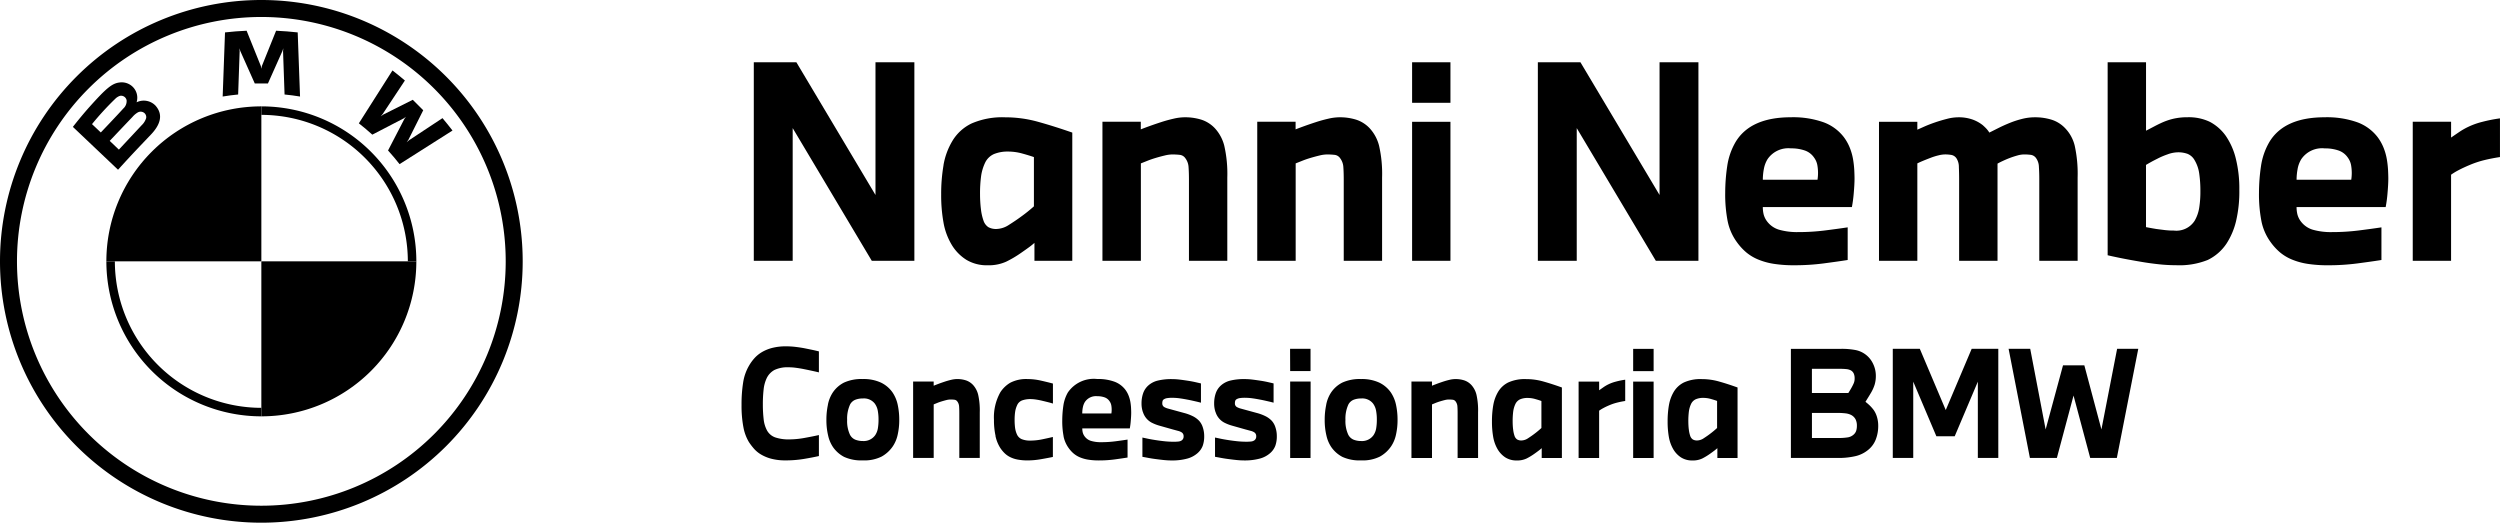 <?xml version="1.0" encoding="UTF-8"?> <svg xmlns="http://www.w3.org/2000/svg" width="286.861" height="59.977" viewBox="0 0 286.861 59.977"><g id="logo-nember" transform="translate(-283.08 -398.47)"><g id="Raggruppa_324" data-name="Raggruppa 324" transform="translate(283.08 398.47)"><path id="Tracciato_816" data-name="Tracciato 816" d="M313.068,398.47a29.988,29.988,0,1,0,29.988,29.988,29.988,29.988,0,0,0-29.988-29.988m28.039,29.988a28.039,28.039,0,1,1-28.039-28.039,28.038,28.038,0,0,1,28.039,28.039" transform="translate(-283.08 -398.47)"></path><path id="Tracciato_817" data-name="Tracciato 817" d="M358.464,456.07v.975a16.829,16.829,0,0,1,16.809,16.809h.975a17.784,17.784,0,0,0-17.784-17.784m0,34.592a16.829,16.829,0,0,1-16.809-16.809h-.975a17.784,17.784,0,0,0,17.784,17.784" transform="translate(-328.475 -443.865)"></path><path id="Tracciato_818" data-name="Tracciato 818" d="M480.742,445.8c.407.439.994,1.144,1.324,1.57l6.073-3.854c-.3-.4-.786-1-1.148-1.424l-3.846,2.543-.263.227.2-.286,1.7-3.39-1.2-1.2-3.39,1.7-.286.195.227-.263,2.545-3.844c-.447-.381-.877-.731-1.426-1.155l-3.856,6.068c.49.377,1.132.928,1.543,1.3l3.63-1.884.233-.172-.172.233-1.882,3.632Z" transform="translate(-436.219 -428.537)"></path><path id="Tracciato_819" data-name="Tracciato 819" d="M408.863,421.161l1.659-3.716.106-.328-.03.343.174,4.967c.583.055,1.182.136,1.776.233l-.269-7.357q-1.243-.137-2.479-.193l-1.634,4.058-.057.3-.057-.3-1.634-4.058c-.824.034-1.651.1-2.479.193l-.269,7.357c.593-.1,1.2-.178,1.776-.233l.174-4.967-.03-.343.106.328,1.659,3.716h1.511Z" transform="translate(-378.119 -411.584)"></path><path id="Tracciato_820" data-name="Tracciato 820" d="M331.526,449.064c.958-1.011,1.5-2.178.542-3.293a1.866,1.866,0,0,0-2.125-.439l-.072.03.023-.064a1.753,1.753,0,0,0-.606-1.837,1.805,1.805,0,0,0-1.341-.373c-.9.091-1.593.706-3.481,2.812-.568.633-1.4,1.636-1.9,2.286l5.181,4.916c1.723-1.9,2.422-2.61,3.776-4.036m-6.761-1.2a32.392,32.392,0,0,1,2.657-2.894,1.381,1.381,0,0,1,.54-.345.643.643,0,0,1,.771.5,1.137,1.137,0,0,1-.386.958c-.553.623-2.574,2.74-2.574,2.74l-1.009-.956m2.028,1.924s1.973-2.083,2.615-2.75a2.426,2.426,0,0,1,.6-.511.671.671,0,0,1,.7.015.614.614,0,0,1,.265.648,1.923,1.923,0,0,1-.511.8c-.271.292-2.61,2.793-2.613,2.8l-1.049-1Z" transform="translate(-314.203 -433.626)"></path><path id="Tracciato_821" data-name="Tracciato 821" d="M358.464,456.07v17.784H340.68a17.774,17.774,0,0,1,17.784-17.784" transform="translate(-328.475 -443.865)"></path><path id="Tracciato_822" data-name="Tracciato 822" d="M442.394,540a17.774,17.774,0,0,1-17.784,17.784V540Z" transform="translate(-394.622 -510.012)"></path></g><g id="Raggruppa_325" data-name="Raggruppa 325" transform="translate(368.156 405.615)"><path id="Tracciato_823" data-name="Tracciato 823" d="M832.451,598.836h3.087l1.913-7.16,1.913,7.16h3.055l2.46-12.522h-2.428l-1.8,9.251-1.962-7.359h-2.445l-1.994,7.359-1.769-9.251H830l2.445,12.522ZM816.71,586.314v12.522h2.348v-8.753l2.653,6.261h2.106l2.653-6.261v8.753h2.348V586.314h-3.055l-2.975,7.026-2.975-7.026h-3.1Zm-9.279,5.066v-2.774h3.055c.354,0,.644.011.869.034a1.421,1.421,0,0,1,.547.15.8.8,0,0,1,.331.364,1.322,1.322,0,0,1,.1.549,1.384,1.384,0,0,1-.1.557c-.07.161-.148.318-.233.472-.053.1-.119.21-.193.333s-.14.227-.193.316h-4.181Zm2.894,2.291a7.726,7.726,0,0,1,.99.051,1.861,1.861,0,0,1,.65.2,1.2,1.2,0,0,1,.483.5,1.614,1.614,0,0,1,.144.714,1.9,1.9,0,0,1-.08.581,1.015,1.015,0,0,1-.305.449,1.321,1.321,0,0,1-.65.307,6.649,6.649,0,0,1-1.165.074h-2.958v-2.873h2.894Zm-5.306-7.357v12.522h5.323a8.563,8.563,0,0,0,2.123-.216,3.572,3.572,0,0,0,1.384-.68,2.89,2.89,0,0,0,.9-1.2,4.259,4.259,0,0,0,.29-1.61,3.456,3.456,0,0,0-.144-1,2.724,2.724,0,0,0-.371-.788,4.486,4.486,0,0,0-.449-.515c-.15-.144-.316-.288-.5-.432.1-.155.2-.324.314-.506s.227-.373.345-.572a4.432,4.432,0,0,0,.394-.888,3.441,3.441,0,0,0,.138-1.021,3.125,3.125,0,0,0-.322-1.388,2.82,2.82,0,0,0-2.034-1.57,8.429,8.429,0,0,0-1.649-.133h-5.74ZM793.3,595.531a8.332,8.332,0,0,1-.049-.879,8.647,8.647,0,0,1,.064-1.155,2.921,2.921,0,0,1,.242-.839,1.12,1.12,0,0,1,.547-.557,2.116,2.116,0,0,1,.869-.157,3.152,3.152,0,0,1,.869.125c.29.083.525.157.708.225V595.4a10.006,10.006,0,0,1-.8.665c-.2.155-.443.322-.716.5a1.416,1.416,0,0,1-.763.265.939.939,0,0,1-.506-.116.8.8,0,0,1-.3-.415,3.372,3.372,0,0,1-.161-.765m-2.286-2.723a10.884,10.884,0,0,0-.144,1.843,10.08,10.08,0,0,0,.144,1.786,4.244,4.244,0,0,0,.5,1.388,2.82,2.82,0,0,0,.892.947,2.355,2.355,0,0,0,1.31.35,2.492,2.492,0,0,0,1.125-.225,6.851,6.851,0,0,0,.917-.557c.172-.121.326-.235.466-.341s.256-.2.354-.29v1.129h2.316v-8.09q-1.109-.4-2.1-.68a7.242,7.242,0,0,0-2-.282,4.571,4.571,0,0,0-2.066.39,2.808,2.808,0,0,0-1.182,1.121,4.484,4.484,0,0,0-.53,1.511m-4.1-3.937h2.348v-2.557h-2.348Zm2.348,1.2h-2.348v8.77h2.348Zm-8.6,8.77h2.348v-5.431a4.022,4.022,0,0,1,.466-.29c.193-.106.417-.214.676-.324a5.905,5.905,0,0,1,.869-.3,9.976,9.976,0,0,1,.981-.2v-2.441a8.673,8.673,0,0,0-1.093.225,4.416,4.416,0,0,0-.837.307,4.215,4.215,0,0,0-.555.324c-.165.117-.335.235-.506.358v-1H780.66v8.77Zm-7.526-3.305a8.331,8.331,0,0,1-.049-.879,8.647,8.647,0,0,1,.064-1.155,2.921,2.921,0,0,1,.242-.839,1.121,1.121,0,0,1,.547-.557,2.115,2.115,0,0,1,.869-.157,3.151,3.151,0,0,1,.869.125c.29.083.526.157.708.225V595.4a10.028,10.028,0,0,1-.8.665c-.2.155-.443.322-.716.5a1.415,1.415,0,0,1-.763.265.939.939,0,0,1-.506-.116.8.8,0,0,1-.3-.415,3.372,3.372,0,0,1-.161-.765m-2.284-2.723a10.883,10.883,0,0,0-.144,1.843,10.073,10.073,0,0,0,.144,1.786,4.243,4.243,0,0,0,.5,1.388,2.819,2.819,0,0,0,.892.947,2.355,2.355,0,0,0,1.31.35,2.5,2.5,0,0,0,1.125-.225,6.846,6.846,0,0,0,.917-.557c.172-.121.326-.235.466-.341s.256-.2.354-.29v1.129h2.316v-8.09q-1.109-.4-2.1-.68a7.242,7.242,0,0,0-2-.282,4.57,4.57,0,0,0-2.066.39,2.808,2.808,0,0,0-1.182,1.121,4.485,4.485,0,0,0-.53,1.511m-7.026,6.028v-6.145c.106-.045.242-.1.4-.165s.333-.127.515-.182.362-.106.538-.15a1.951,1.951,0,0,1,.475-.066,3.818,3.818,0,0,1,.443.025.475.475,0,0,1,.345.208,1.044,1.044,0,0,1,.2.572c.017.227.023.485.023.771v5.132h2.348v-5.248a8.2,8.2,0,0,0-.184-2.009,2.562,2.562,0,0,0-.57-1.1,1.982,1.982,0,0,0-.812-.54,3.21,3.21,0,0,0-1.053-.157,2.964,2.964,0,0,0-.676.091q-.385.092-.756.216c-.246.083-.483.165-.708.25s-.4.153-.53.208v-.481H761.48v8.77h2.348Zm-9.6-6.128a1.2,1.2,0,0,1,.6-.549,2.305,2.305,0,0,1,.869-.15,1.569,1.569,0,0,1,1.367.581,1.979,1.979,0,0,1,.345.805,5.36,5.36,0,0,1,.089,1.021,5.862,5.862,0,0,1-.081,1.055,1.99,1.99,0,0,1-.305.756,1.614,1.614,0,0,1-1.415.665,2.307,2.307,0,0,1-.869-.157,1.216,1.216,0,0,1-.61-.572,3.7,3.7,0,0,1-.322-1.7,3.881,3.881,0,0,1,.337-1.761m-2.541.025a8.2,8.2,0,0,0-.176,1.735,7.568,7.568,0,0,0,.2,1.81,3.822,3.822,0,0,0,.555,1.312,3.561,3.561,0,0,0,1.278,1.129,4.724,4.724,0,0,0,2.146.4,4.424,4.424,0,0,0,2.146-.432,3.77,3.77,0,0,0,1.295-1.18,3.822,3.822,0,0,0,.555-1.32,7.552,7.552,0,0,0,.184-1.718,8.137,8.137,0,0,0-.176-1.727,4.023,4.023,0,0,0-.6-1.428,3.43,3.43,0,0,0-1.326-1.121,4.713,4.713,0,0,0-2.083-.407,4.808,4.808,0,0,0-2.155.407,3.406,3.406,0,0,0-1.318,1.187,3.9,3.9,0,0,0-.53,1.354m-4.134-3.861H749.9v-2.557h-2.348Zm2.348,1.2h-2.348v8.77H749.9Zm-10.908,3.5a2.061,2.061,0,0,0,1,1.212,4.8,4.8,0,0,0,.9.35l1.528.432c.246.066.449.123.61.165a1.331,1.331,0,0,1,.371.15.5.5,0,0,1,.256.464.532.532,0,0,1-.225.481.818.818,0,0,1-.371.125,5,5,0,0,1-.547.025,9.982,9.982,0,0,1-1.053-.057c-.36-.038-.7-.083-1.021-.134s-.617-.1-.881-.157-.477-.1-.629-.133v2.21c.129.023.326.057.591.108s.555.1.875.142.642.083.968.117a8.764,8.764,0,0,0,.894.051,6.539,6.539,0,0,0,1.824-.216,2.942,2.942,0,0,0,1.182-.631,2.129,2.129,0,0,0,.587-.839,3.2,3.2,0,0,0,.17-1.1,3.149,3.149,0,0,0-.161-1.013,1.993,1.993,0,0,0-.434-.765,2.654,2.654,0,0,0-.659-.489,5.174,5.174,0,0,0-1.03-.39l-1.464-.4-.426-.117a1.769,1.769,0,0,1-.345-.133.472.472,0,0,1-.29-.464,1,1,0,0,1,.032-.265.344.344,0,0,1,.161-.2.974.974,0,0,1,.337-.125,3.718,3.718,0,0,1,.659-.042,6.375,6.375,0,0,1,.852.066c.312.044.617.1.917.157s.581.123.843.182.475.114.636.157v-2.21c-.14-.034-.343-.081-.61-.142s-.557-.117-.869-.165-.627-.093-.949-.133a7.44,7.44,0,0,0-.869-.057,6.6,6.6,0,0,0-1.676.174,2.518,2.518,0,0,0-1.068.557,2.136,2.136,0,0,0-.6.913,3.533,3.533,0,0,0-.178,1.129,3.017,3.017,0,0,0,.157,1.013m-8.327,0a2.061,2.061,0,0,0,1,1.212,4.8,4.8,0,0,0,.9.35l1.528.432c.246.066.449.123.61.165a1.334,1.334,0,0,1,.371.15.5.5,0,0,1,.256.464.532.532,0,0,1-.225.481.818.818,0,0,1-.371.125,5,5,0,0,1-.547.025,9.979,9.979,0,0,1-1.053-.057c-.36-.038-.7-.083-1.021-.134s-.617-.1-.881-.157-.477-.1-.629-.133v2.21c.129.023.326.057.591.108s.555.1.875.142.642.083.968.117a8.764,8.764,0,0,0,.894.051,6.54,6.54,0,0,0,1.824-.216,2.943,2.943,0,0,0,1.182-.631,2.131,2.131,0,0,0,.587-.839,3.2,3.2,0,0,0,.169-1.1,3.151,3.151,0,0,0-.161-1.013,2,2,0,0,0-.434-.765,2.657,2.657,0,0,0-.659-.489,5.175,5.175,0,0,0-1.03-.39l-1.464-.4-.426-.117a1.769,1.769,0,0,1-.345-.133.472.472,0,0,1-.29-.464,1,1,0,0,1,.032-.265.344.344,0,0,1,.161-.2.973.973,0,0,1,.337-.125,3.718,3.718,0,0,1,.659-.042,6.375,6.375,0,0,1,.852.066c.311.044.617.1.917.157s.581.123.843.182.475.114.636.157v-2.21c-.14-.034-.343-.081-.61-.142s-.557-.117-.869-.165-.627-.093-.949-.133a7.439,7.439,0,0,0-.869-.057,6.6,6.6,0,0,0-1.676.174,2.518,2.518,0,0,0-1.068.557,2.137,2.137,0,0,0-.6.913,3.535,3.535,0,0,0-.178,1.129,3.017,3.017,0,0,0,.157,1.013m-6.891-.53a1.825,1.825,0,0,1,.225-.614,1.521,1.521,0,0,1,1.43-.68,2.421,2.421,0,0,1,.843.133,1.122,1.122,0,0,1,.57.449,1.17,1.17,0,0,1,.2.481,2.85,2.85,0,0,1,.04.466,2.881,2.881,0,0,1-.032.449h-3.344a3.777,3.777,0,0,1,.064-.68m-2.208,3.307a3.425,3.425,0,0,0,.57,1.32,3.47,3.47,0,0,0,.564.631,2.8,2.8,0,0,0,.725.449,4.051,4.051,0,0,0,.958.273,7.583,7.583,0,0,0,1.263.091,13.253,13.253,0,0,0,1.792-.117q.861-.118,1.471-.216v-2.06c-.428.066-.9.134-1.415.2a12.7,12.7,0,0,1-1.608.1,3.9,3.9,0,0,1-1.174-.15,1.413,1.413,0,0,1-.739-.532,1.313,1.313,0,0,1-.21-.449,2.069,2.069,0,0,1-.049-.449h5.452a8.089,8.089,0,0,0,.112-.873c.032-.371.049-.678.049-.922,0-.155-.006-.337-.017-.549a5.991,5.991,0,0,0-.072-.665,3.777,3.777,0,0,0-.193-.714,2.9,2.9,0,0,0-.377-.7,2.78,2.78,0,0,0-1.237-.93,5.424,5.424,0,0,0-1.994-.316,3.6,3.6,0,0,0-3.377,1.545,4.25,4.25,0,0,0-.523,1.553,11.821,11.821,0,0,0-.121,1.653,9.157,9.157,0,0,0,.153,1.818m-7.816-.034a4.211,4.211,0,0,0,.523,1.329,3.755,3.755,0,0,0,.5.623,2.541,2.541,0,0,0,.644.464,3.267,3.267,0,0,0,.869.29,6.123,6.123,0,0,0,1.174.1,8.973,8.973,0,0,0,1.519-.142c.54-.093.994-.18,1.358-.256v-2.293q-.563.133-1.237.273a6.636,6.636,0,0,1-1.35.142,2.5,2.5,0,0,1-.99-.165,1.059,1.059,0,0,1-.555-.566,2.713,2.713,0,0,1-.21-.765,7.422,7.422,0,0,1-.049-.879,6.657,6.657,0,0,1,.057-.9,2.764,2.764,0,0,1,.233-.788,1.013,1.013,0,0,1,.6-.557,2.78,2.78,0,0,1,.917-.142,4.407,4.407,0,0,1,.636.051c.231.034.46.078.691.133s.455.11.676.165.415.11.587.165V590.3q-.61-.165-1.39-.341a6.865,6.865,0,0,0-1.5-.174,3.959,3.959,0,0,0-1.994.415,3.416,3.416,0,0,0-1.157,1.112,5.878,5.878,0,0,0-.725,3.155,8.239,8.239,0,0,0,.184,1.843m-7.1,2.528v-6.145c.106-.045.242-.1.4-.165s.333-.127.515-.182.362-.106.538-.15a1.951,1.951,0,0,1,.475-.066,3.821,3.821,0,0,1,.443.025.475.475,0,0,1,.345.208,1.043,1.043,0,0,1,.2.572c.017.227.023.485.023.771v5.132h2.348v-5.248a8.2,8.2,0,0,0-.184-2.009,2.564,2.564,0,0,0-.57-1.1,1.983,1.983,0,0,0-.812-.54,3.209,3.209,0,0,0-1.053-.157,2.965,2.965,0,0,0-.676.091q-.385.092-.756.216c-.246.083-.483.165-.708.25s-.4.153-.53.208v-.481H704.3v8.77h2.348Zm-9.6-6.128a1.2,1.2,0,0,1,.6-.549,2.306,2.306,0,0,1,.869-.15,1.569,1.569,0,0,1,1.367.581,1.981,1.981,0,0,1,.345.805,5.36,5.36,0,0,1,.089,1.021,5.85,5.85,0,0,1-.081,1.055,1.989,1.989,0,0,1-.305.756,1.614,1.614,0,0,1-1.415.665,2.307,2.307,0,0,1-.869-.157,1.216,1.216,0,0,1-.61-.572,3.7,3.7,0,0,1-.322-1.7,3.882,3.882,0,0,1,.337-1.761m-2.54.025a8.2,8.2,0,0,0-.176,1.735,7.568,7.568,0,0,0,.2,1.81,3.821,3.821,0,0,0,.555,1.312,3.562,3.562,0,0,0,1.278,1.129,4.724,4.724,0,0,0,2.146.4,4.424,4.424,0,0,0,2.146-.432,3.771,3.771,0,0,0,1.295-1.18,3.823,3.823,0,0,0,.555-1.32,7.551,7.551,0,0,0,.184-1.718,8.137,8.137,0,0,0-.176-1.727,4.024,4.024,0,0,0-.6-1.428,3.43,3.43,0,0,0-1.326-1.121,4.712,4.712,0,0,0-2.083-.407,4.808,4.808,0,0,0-2.155.407,3.406,3.406,0,0,0-1.318,1.187,3.9,3.9,0,0,0-.53,1.354m-9.706,2.509a5.115,5.115,0,0,0,.651,1.786,7.215,7.215,0,0,0,.564.739,3.353,3.353,0,0,0,.811.672,4.615,4.615,0,0,0,1.182.489,6.283,6.283,0,0,0,1.657.191,12.687,12.687,0,0,0,2.026-.157c.644-.106,1.237-.218,1.784-.341v-2.409c-.494.11-1.051.222-1.672.333a9.9,9.9,0,0,1-1.72.165,4.731,4.731,0,0,1-1.632-.233,1.74,1.74,0,0,1-.941-.814,3.5,3.5,0,0,1-.377-1.288,14.33,14.33,0,0,1-.089-1.67,14.688,14.688,0,0,1,.089-1.735,4.032,4.032,0,0,1,.345-1.271,2.1,2.1,0,0,1,.9-.956,3.5,3.5,0,0,1,1.623-.307,6.1,6.1,0,0,1,.78.051c.263.034.545.078.843.133.665.133,1.282.265,1.85.4v-2.409c-.269-.066-.519-.125-.756-.174s-.547-.114-.932-.191c-.364-.066-.716-.119-1.053-.157a9.078,9.078,0,0,0-1.021-.057,6.283,6.283,0,0,0-1.6.182,4.667,4.667,0,0,0-1.191.489,3.7,3.7,0,0,0-.852.7,5.082,5.082,0,0,0-.587.805,5.459,5.459,0,0,0-.7,1.968,16.071,16.071,0,0,0-.184,2.583,13.38,13.38,0,0,0,.2,2.483" transform="translate(-684.6 -553.434)"></path><path id="Tracciato_824" data-name="Tracciato 824" d="M881.643,454.972h4.4v-9.88a7.453,7.453,0,0,1,.875-.53q.543-.286,1.267-.589a11.062,11.062,0,0,1,1.629-.545q.845-.21,1.839-.362v-4.441a17.727,17.727,0,0,0-2.051.407,8.409,8.409,0,0,0-1.568.559,7.923,7.923,0,0,0-1.04.589c-.312.212-.629.428-.949.651v-1.814h-4.4V454.97Zm-13.209-10.543a3.239,3.239,0,0,1,.422-1.119,2.882,2.882,0,0,1,2.685-1.24,4.708,4.708,0,0,1,1.583.242,2.13,2.13,0,0,1,1.07.816,2.1,2.1,0,0,1,.377.877,5.135,5.135,0,0,1,.076.845,5.232,5.232,0,0,1-.059.816h-6.272a6.63,6.63,0,0,1,.121-1.24m-4.149,6.028a6.116,6.116,0,0,0,1.07,2.4,6.486,6.486,0,0,0,1.055,1.148,5.267,5.267,0,0,0,1.356.816,7.8,7.8,0,0,0,1.795.5,14.843,14.843,0,0,0,2.367.165,25.713,25.713,0,0,0,3.363-.212c1.074-.142,2-.271,2.759-.392v-3.746q-1.208.181-2.653.362a24.263,24.263,0,0,1-3.015.182,7.573,7.573,0,0,1-2.2-.271,2.67,2.67,0,0,1-1.388-.966,2.3,2.3,0,0,1-.392-.816,3.667,3.667,0,0,1-.091-.816h10.224a14.514,14.514,0,0,0,.212-1.587c.059-.674.091-1.233.091-1.676,0-.282-.011-.615-.03-1a11.152,11.152,0,0,0-.136-1.208,6.526,6.526,0,0,0-.362-1.3,5.337,5.337,0,0,0-.708-1.269,5.183,5.183,0,0,0-2.322-1.693,10.455,10.455,0,0,0-3.74-.574q-4.615,0-6.333,2.81a7.655,7.655,0,0,0-.981,2.824,20.966,20.966,0,0,0-.227,3.007,16.186,16.186,0,0,0,.286,3.308m-13.251-6.479c.161-.1.362-.216.6-.348s.483-.256.725-.377a8.378,8.378,0,0,1,1.131-.483,3.62,3.62,0,0,1,1.191-.242,3.142,3.142,0,0,1,1.131.182,1.654,1.654,0,0,1,.8.725,4.061,4.061,0,0,1,.528,1.526,13.6,13.6,0,0,1,.135,2.04,11.717,11.717,0,0,1-.135,1.888,4.289,4.289,0,0,1-.528,1.5,2.494,2.494,0,0,1-2.382,1.119,8.47,8.47,0,0,1-1.07-.061c-.333-.04-.648-.081-.949-.121q-.725-.121-1.176-.212v-7.13Zm-4.4-11.785v22.146c.242.061.7.161,1.373.3s1.553.3,2.638.483c.6.1,1.231.186,1.886.256a18.258,18.258,0,0,0,1.945.106,8.748,8.748,0,0,0,3.634-.6,5.418,5.418,0,0,0,2.157-1.873,8.237,8.237,0,0,0,1.1-2.583,14.783,14.783,0,0,0,.377-3.581,14.247,14.247,0,0,0-.407-3.611,7.894,7.894,0,0,0-1.161-2.613,5.272,5.272,0,0,0-1.809-1.587,5.572,5.572,0,0,0-2.564-.53,7.043,7.043,0,0,0-1.674.182,7.4,7.4,0,0,0-1.432.513c-.223.1-.5.242-.845.424s-.615.322-.814.424V432.19h-4.4ZM820.4,439.019v15.953h4.4V443.793c.2-.1.437-.206.708-.318s.553-.222.845-.333a7.168,7.168,0,0,1,.875-.271,3.268,3.268,0,0,1,.74-.106,4.248,4.248,0,0,1,.754.061.912.912,0,0,1,.572.392,1.8,1.8,0,0,1,.271.981c.019.434.03.911.03,1.434v9.336H834V443.82c.14-.081.337-.182.589-.3s.523-.237.814-.347.583-.206.875-.286a2.921,2.921,0,0,1,.769-.121,6.184,6.184,0,0,1,.754.044.892.892,0,0,1,.6.347,1.771,1.771,0,0,1,.347,1.028q.045.664.044,1.449v9.336h4.4V445.42a15.016,15.016,0,0,0-.333-3.655,4.362,4.362,0,0,0-1.085-1.994,3.686,3.686,0,0,0-1.538-.981,6.385,6.385,0,0,0-1.99-.286,5.836,5.836,0,0,0-1.417.182,10.727,10.727,0,0,0-1.4.453q-.677.273-1.282.574l-1.085.545a3.025,3.025,0,0,0-.316-.424c-.11-.121-.256-.261-.437-.424a4.154,4.154,0,0,0-1.176-.65,4.771,4.771,0,0,0-1.659-.256,5.236,5.236,0,0,0-1.282.182q-.709.181-1.373.409t-1.206.468l-.814.362v-.907h-4.4Zm-13.209,5.409a3.242,3.242,0,0,1,.422-1.119,2.882,2.882,0,0,1,2.685-1.24,4.708,4.708,0,0,1,1.583.242,2.129,2.129,0,0,1,1.07.816,2.1,2.1,0,0,1,.377.877,5.129,5.129,0,0,1,.076.845,5.24,5.24,0,0,1-.059.816H807.07a6.631,6.631,0,0,1,.121-1.24m-4.149,6.028a6.116,6.116,0,0,0,1.07,2.4,6.485,6.485,0,0,0,1.055,1.148,5.266,5.266,0,0,0,1.356.816,7.8,7.8,0,0,0,1.795.5,14.842,14.842,0,0,0,2.367.165,25.712,25.712,0,0,0,3.363-.212c1.074-.142,2-.271,2.759-.392v-3.746q-1.208.181-2.653.362a24.264,24.264,0,0,1-3.015.182,7.573,7.573,0,0,1-2.2-.271,2.67,2.67,0,0,1-1.388-.966,2.3,2.3,0,0,1-.392-.816,3.678,3.678,0,0,1-.091-.816H817.29a14.512,14.512,0,0,0,.212-1.587c.059-.674.091-1.233.091-1.676,0-.282-.011-.615-.03-1a11.182,11.182,0,0,0-.136-1.208,6.538,6.538,0,0,0-.362-1.3,5.336,5.336,0,0,0-.708-1.269,5.183,5.183,0,0,0-2.322-1.693,10.456,10.456,0,0,0-3.74-.574q-4.615,0-6.333,2.81a7.656,7.656,0,0,0-.981,2.824,20.975,20.975,0,0,0-.227,3.007,16.182,16.182,0,0,0,.286,3.308M781.256,432.19v22.782h4.462V439.744l9.077,15.228h4.886V432.19H795.22v15.228l-9.077-15.228h-4.886Zm-14.429,4.653h4.4V432.19h-4.4Zm4.4,2.176h-4.4v15.953h4.4Zm-17.76,15.953V443.793l.754-.3q.451-.181.964-.333c.341-.1.678-.191,1.011-.271a3.817,3.817,0,0,1,.89-.121,7.621,7.621,0,0,1,.828.044.893.893,0,0,1,.648.377,1.868,1.868,0,0,1,.377,1.042q.044.62.044,1.4v9.336h4.4v-9.548a14.469,14.469,0,0,0-.347-3.655,4.637,4.637,0,0,0-1.07-1.994,3.693,3.693,0,0,0-1.523-.981,6.245,6.245,0,0,0-1.975-.286,5.793,5.793,0,0,0-1.267.165q-.725.165-1.417.392c-.462.15-.9.3-1.326.453s-.754.278-1,.377v-.877h-4.4V454.97h4.4Zm-17.762,0V443.793l.754-.3c.3-.121.623-.231.964-.333s.678-.191,1.011-.271a3.816,3.816,0,0,1,.89-.121,7.621,7.621,0,0,1,.828.044.893.893,0,0,1,.648.377,1.868,1.868,0,0,1,.377,1.042q.045.62.045,1.4v9.336h4.4v-9.548a14.468,14.468,0,0,0-.348-3.655,4.637,4.637,0,0,0-1.07-1.994,3.693,3.693,0,0,0-1.523-.981,6.244,6.244,0,0,0-1.975-.286,5.791,5.791,0,0,0-1.267.165q-.725.165-1.418.392c-.462.15-.9.3-1.326.453s-.754.278-1,.377v-.877h-4.4V454.97h4.4Zm-18.364-6.011a14.766,14.766,0,0,1-.091-1.6,15.055,15.055,0,0,1,.121-2.1,5.32,5.32,0,0,1,.451-1.526,2.053,2.053,0,0,1,1.026-1.013,4.117,4.117,0,0,1,1.629-.286,6.093,6.093,0,0,1,1.629.227c.545.151.985.286,1.326.407v5.651a17.494,17.494,0,0,1-1.509,1.208q-.572.423-1.341.907a2.728,2.728,0,0,1-1.432.483,1.806,1.806,0,0,1-.949-.212,1.452,1.452,0,0,1-.557-.754,5.944,5.944,0,0,1-.3-1.39M713.061,444a19.438,19.438,0,0,0-.271,3.354,17.645,17.645,0,0,0,.271,3.248,7.444,7.444,0,0,0,.934,2.524,5.193,5.193,0,0,0,1.674,1.723,4.527,4.527,0,0,0,2.458.634,4.848,4.848,0,0,0,2.11-.407,12.6,12.6,0,0,0,1.718-1.013c.322-.22.612-.428.875-.619a8.313,8.313,0,0,0,.663-.53v2.055h4.342V440.259q-2.082-.725-3.935-1.24a13.974,13.974,0,0,0-3.755-.513,8.833,8.833,0,0,0-3.875.71,5.168,5.168,0,0,0-2.216,2.04,8.013,8.013,0,0,0-1,2.75M691.29,432.19v22.782h4.462V439.744l9.077,15.228h4.886V432.19h-4.462v15.228l-9.077-15.228H691.29Z" transform="translate(-689.872 -432.19)"></path></g></g></svg> 